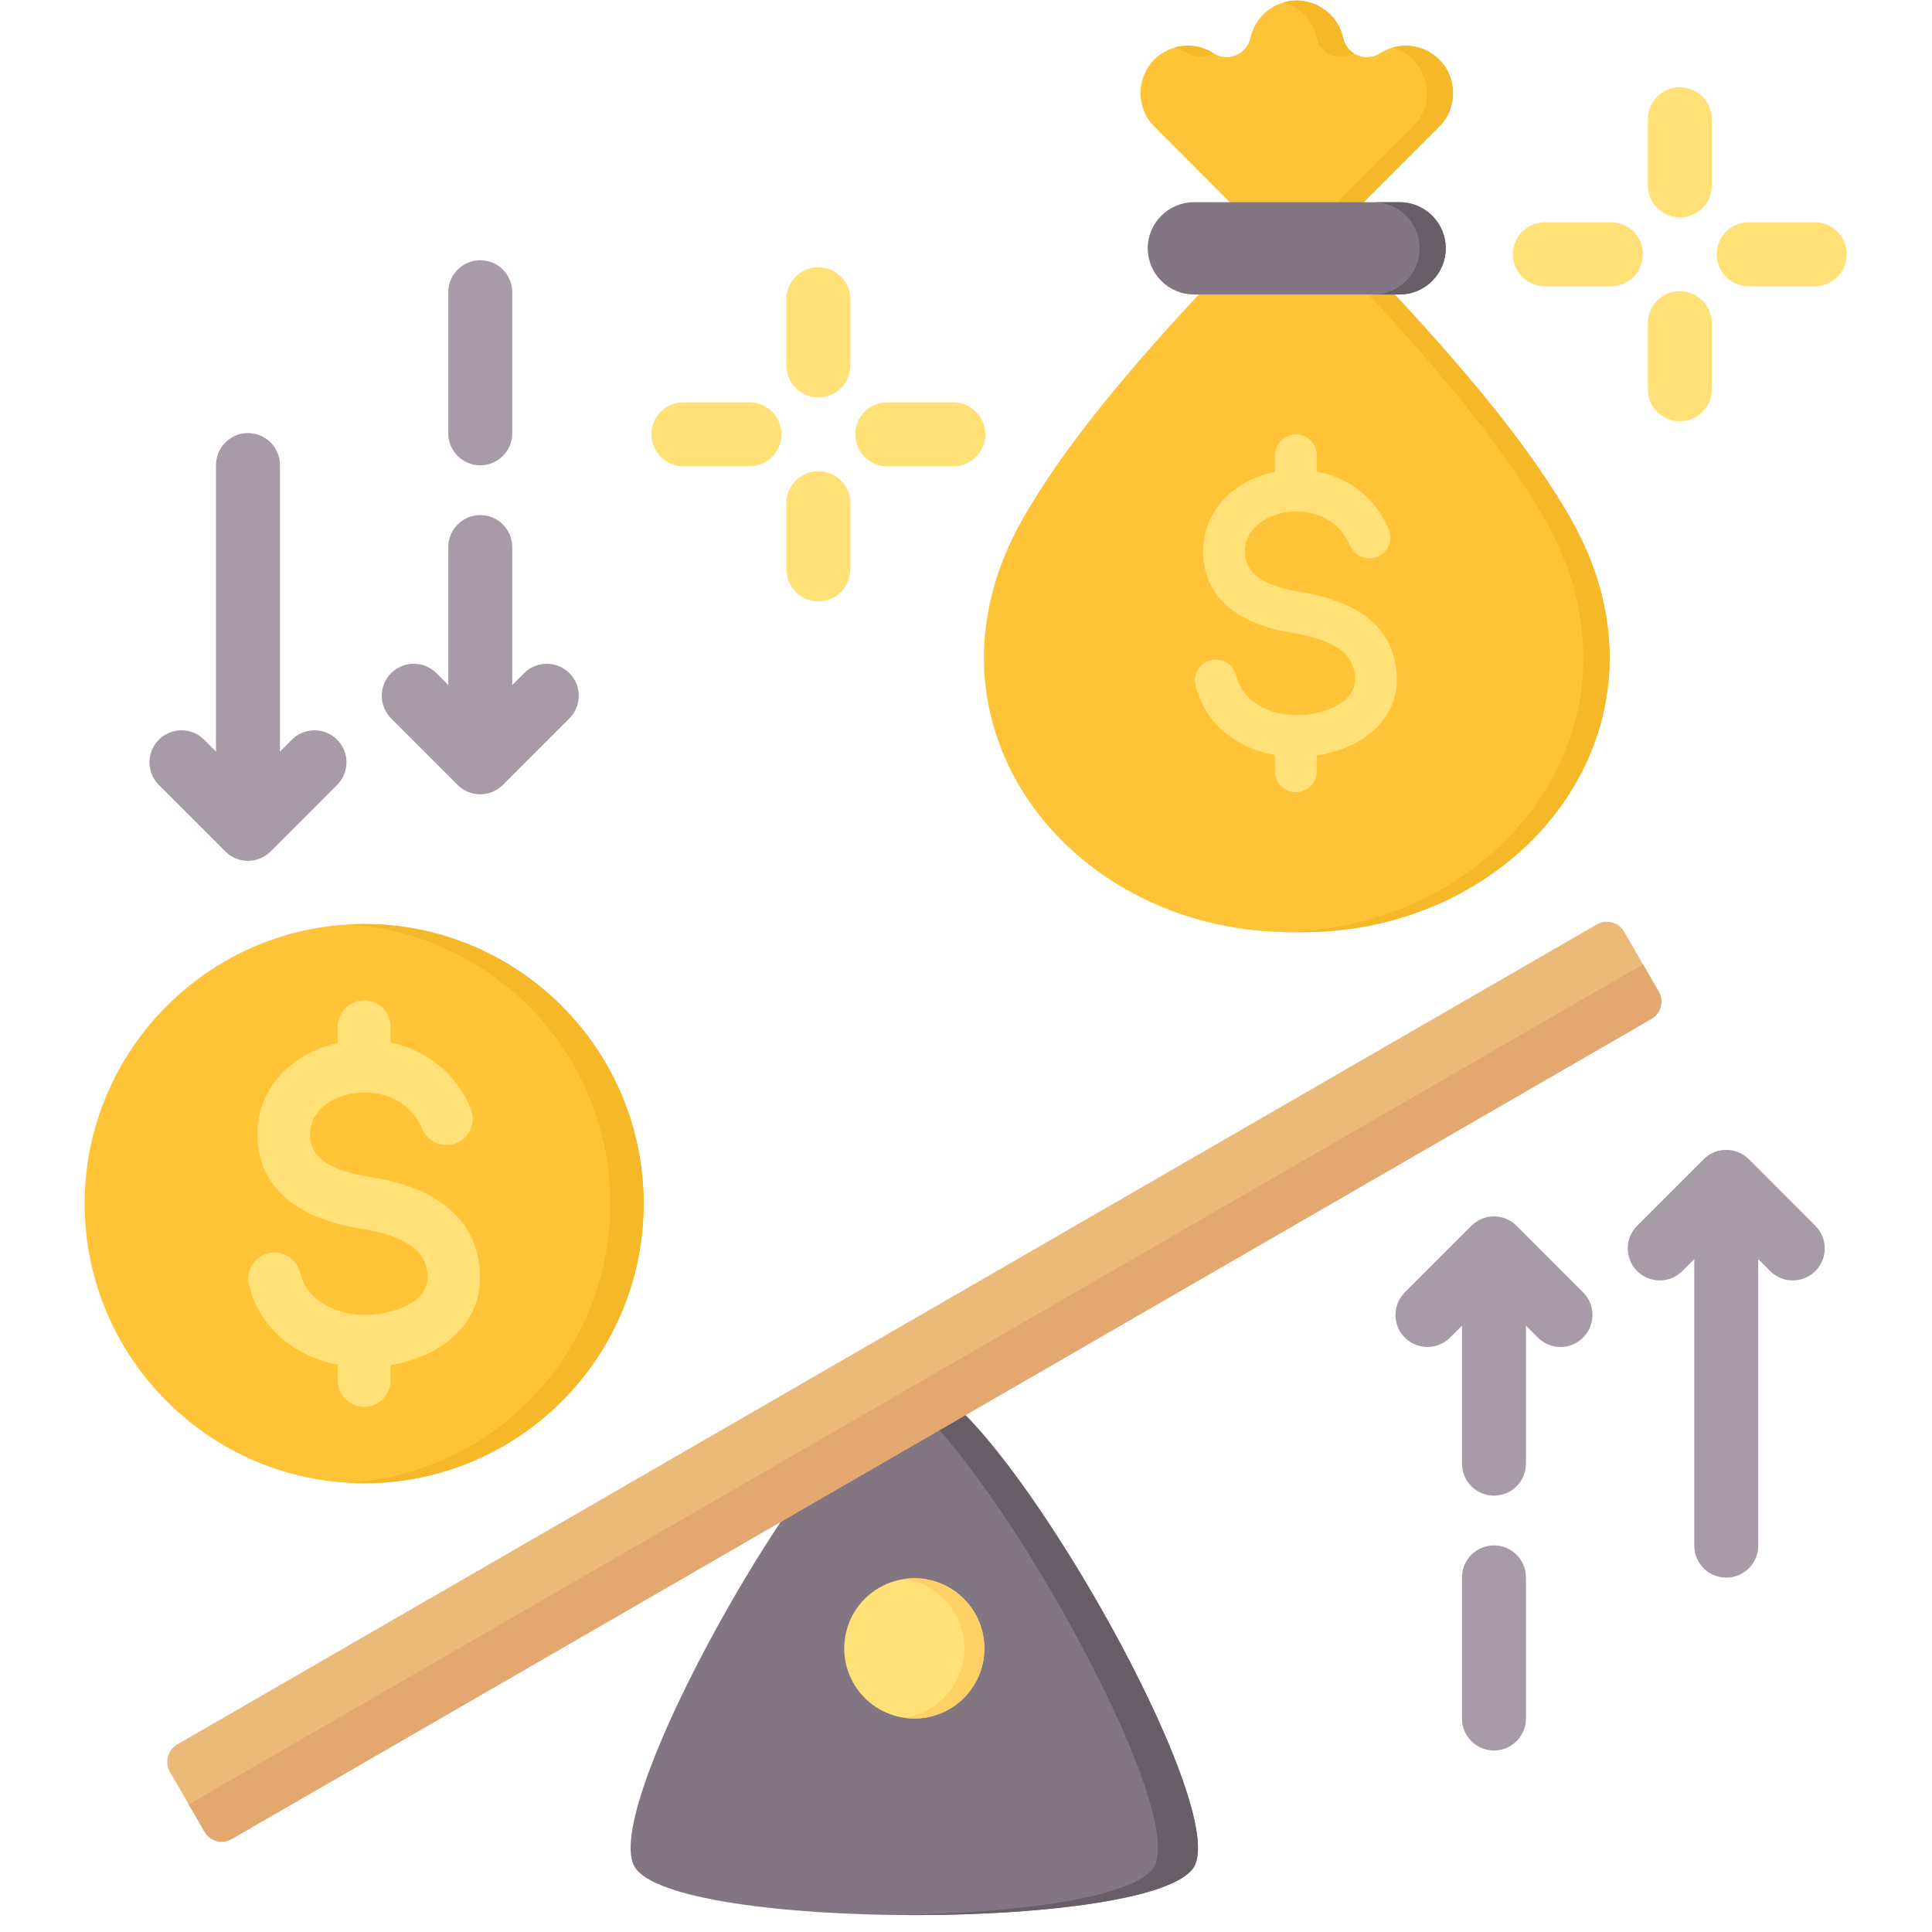 <svg xmlns="http://www.w3.org/2000/svg" xmlns:xlink="http://www.w3.org/1999/xlink" width="500" zoomAndPan="magnify" viewBox="0 0 375 375" height="500" preserveAspectRatio="xMidYMid meet" version="1.0"><defs><clipPath id="07e46999f4"><path d="M 293 16 L 358.406 16 L 358.406 82 L 293 82 Z M 293 16 " clip-rule="nonzero"/></clipPath><clipPath id="e87e1101ca"><path d="M 16.406 179 L 125 179 L 125 288 L 16.406 288 Z M 16.406 179 " clip-rule="nonzero"/></clipPath></defs><path fill="#837683" d="M 177.465 268.184 C 191.945 268.184 239.016 349.758 231.777 362.309 C 224.535 374.859 130.395 374.859 123.152 362.309 C 115.91 349.758 162.98 268.184 177.465 268.184 Z M 177.465 268.184 " fill-opacity="1" fill-rule="evenodd"/><path fill="#685e68" d="M 173.582 269.562 C 175.043 268.668 176.348 268.184 177.465 268.184 C 191.945 268.184 239.016 349.758 231.777 362.309 C 227.969 368.902 200.164 372.031 173.582 371.695 C 197.582 371.391 220.578 368.262 224.016 362.309 C 230.699 350.723 191.105 280.324 173.582 269.562 Z M 173.582 269.562 " fill-opacity="1" fill-rule="evenodd"/><path fill="#ffe177" d="M 191.066 319.953 C 191.066 320.848 190.977 321.73 190.805 322.605 C 190.629 323.484 190.371 324.336 190.031 325.16 C 189.688 325.984 189.27 326.77 188.773 327.512 C 188.277 328.258 187.715 328.945 187.082 329.574 C 186.449 330.207 185.762 330.77 185.02 331.27 C 184.277 331.766 183.492 332.184 182.668 332.523 C 181.844 332.867 180.992 333.125 180.117 333.301 C 179.242 333.473 178.355 333.562 177.465 333.562 C 176.57 333.562 175.688 333.473 174.809 333.301 C 173.934 333.125 173.082 332.867 172.258 332.523 C 171.434 332.184 170.648 331.766 169.906 331.27 C 169.164 330.77 168.477 330.207 167.848 329.574 C 167.215 328.945 166.652 328.258 166.152 327.512 C 165.656 326.77 165.238 325.984 164.898 325.16 C 164.555 324.336 164.297 323.484 164.125 322.605 C 163.949 321.73 163.863 320.848 163.863 319.953 C 163.863 319.059 163.949 318.172 164.125 317.297 C 164.297 316.422 164.555 315.57 164.898 314.746 C 165.238 313.918 165.656 313.133 166.152 312.391 C 166.652 311.648 167.215 310.961 167.848 310.328 C 168.477 309.699 169.164 309.133 169.906 308.637 C 170.648 308.141 171.434 307.723 172.258 307.379 C 173.082 307.035 173.934 306.777 174.809 306.605 C 175.688 306.43 176.57 306.344 177.465 306.344 C 178.355 306.344 179.242 306.43 180.117 306.605 C 180.992 306.777 181.844 307.035 182.668 307.379 C 183.492 307.723 184.277 308.141 185.02 308.637 C 185.762 309.133 186.449 309.699 187.082 310.328 C 187.715 310.961 188.277 311.648 188.773 312.391 C 189.27 313.133 189.688 313.918 190.031 314.746 C 190.371 315.57 190.629 316.422 190.805 317.297 C 190.977 318.172 191.066 319.059 191.066 319.953 Z M 191.066 319.953 " fill-opacity="1" fill-rule="nonzero"/><path fill="#ffd064" d="M 175.523 306.48 C 176.156 306.391 176.805 306.344 177.465 306.344 C 184.969 306.344 191.066 312.441 191.066 319.953 C 191.066 327.465 184.969 333.562 177.465 333.562 C 176.805 333.562 176.156 333.516 175.523 333.426 C 182.113 332.48 187.184 326.805 187.184 319.953 C 187.184 313.102 182.113 307.422 175.523 306.48 Z M 175.523 306.48 " fill-opacity="1" fill-rule="evenodd"/><path fill="#ecba78" d="M 320.531 197.77 C 321.422 197.254 322.07 196.406 322.34 195.414 C 322.605 194.418 322.465 193.359 321.949 192.469 C 320.043 189.164 317.152 184.148 315.242 180.844 C 314.73 179.953 313.883 179.305 312.887 179.035 C 311.895 178.77 310.836 178.91 309.945 179.426 C 280.312 196.539 64.027 321.48 34.395 338.598 C 33.504 339.113 32.855 339.961 32.59 340.957 C 32.32 341.949 32.461 343.012 32.977 343.902 C 34.883 347.207 37.777 352.219 39.684 355.523 C 40.195 356.414 41.043 357.066 42.039 357.332 C 43.031 357.598 44.09 357.461 44.984 356.945 C 74.613 339.828 290.898 214.887 320.531 197.77 Z M 320.531 197.77 " fill-opacity="1" fill-rule="evenodd"/><path fill="#e3a76f" d="M 36.633 350.238 L 318.902 187.18 L 321.949 192.469 C 322.465 193.359 322.605 194.418 322.34 195.414 C 322.07 196.406 321.422 197.254 320.531 197.77 L 44.984 356.945 C 44.09 357.461 43.031 357.598 42.039 357.332 C 41.043 357.066 40.195 356.414 39.684 355.523 Z M 36.633 350.238 " fill-opacity="1" fill-rule="evenodd"/><path fill="#a79ba7" d="M 54.344 145.883 L 56.656 143.57 C 59.078 141.148 63.012 141.148 65.434 143.57 C 67.855 145.996 67.855 149.93 65.434 152.355 L 52.523 165.273 C 50.098 167.699 46.168 167.699 43.742 165.273 L 30.832 152.355 C 28.41 149.93 28.41 145.996 30.832 143.57 C 33.254 141.148 37.191 141.148 39.613 143.57 L 41.926 145.883 L 41.926 90.273 C 41.926 86.848 44.707 84.062 48.133 84.062 C 51.559 84.062 54.344 86.848 54.344 90.273 Z M 99.43 132.965 L 101.742 130.652 C 104.164 128.23 108.098 128.23 110.52 130.652 C 112.945 133.078 112.945 137.012 110.52 139.438 L 97.609 152.355 C 95.184 154.781 91.254 154.781 88.828 152.355 L 75.918 139.438 C 73.496 137.012 73.496 133.078 75.918 130.652 C 78.344 128.23 82.277 128.23 84.699 130.652 L 87.012 132.965 L 87.012 106.195 C 87.012 102.766 89.793 99.98 93.219 99.98 C 96.645 99.98 99.43 102.766 99.43 106.195 Z M 87.012 56.723 C 87.012 53.293 89.793 50.512 93.219 50.512 C 96.645 50.512 99.43 53.293 99.43 56.723 L 99.43 84.113 C 99.43 87.539 96.645 90.324 93.219 90.324 C 89.793 90.324 87.012 87.539 87.012 84.113 Z M 87.012 56.723 " fill-opacity="1" fill-rule="evenodd"/><path fill="#a79ba7" d="M 328.855 244.398 L 326.543 246.711 C 324.121 249.137 320.188 249.137 317.762 246.711 C 315.34 244.289 315.34 240.352 317.762 237.926 L 330.676 225.012 C 333.098 222.582 337.031 222.582 339.453 225.012 L 352.363 237.926 C 354.789 240.352 354.789 244.289 352.363 246.711 C 349.941 249.137 346.008 249.137 343.586 246.711 L 341.273 244.398 L 341.273 300.008 C 341.273 303.438 338.492 306.219 335.066 306.219 C 331.637 306.219 328.855 303.438 328.855 300.008 Z M 283.77 257.316 L 281.457 259.629 C 279.035 262.055 275.102 262.055 272.676 259.629 C 270.254 257.207 270.254 253.27 272.676 250.844 L 285.59 237.926 C 288.012 235.5 291.941 235.5 294.367 237.926 L 307.277 250.844 C 309.703 253.27 309.703 257.207 307.277 259.629 C 304.855 262.055 300.922 262.055 298.5 259.629 L 296.188 257.316 L 296.188 284.09 C 296.188 287.52 293.406 290.301 289.977 290.301 C 286.551 290.301 283.77 287.52 283.77 284.09 Z M 296.188 333.562 C 296.188 336.988 293.406 339.773 289.977 339.773 C 286.551 339.773 283.77 336.988 283.77 333.562 L 283.77 306.172 C 283.77 302.742 286.551 299.961 289.977 299.961 C 293.406 299.961 296.188 302.742 296.188 306.172 Z M 296.188 333.562 " fill-opacity="1" fill-rule="evenodd"/><g clip-path="url(#07e46999f4)"><path fill="#ffe177" d="M 319.844 23.137 C 319.844 19.707 322.629 16.926 326.055 16.926 C 329.48 16.926 332.262 19.707 332.262 23.137 L 332.262 35.977 C 332.262 39.402 329.48 42.188 326.055 42.188 C 322.629 42.188 319.844 39.402 319.844 35.977 Z M 352.25 43.137 C 355.676 43.137 358.457 45.918 358.457 49.348 C 358.457 52.777 355.676 55.559 352.25 55.559 L 339.418 55.559 C 335.992 55.559 333.211 52.777 333.211 49.348 C 333.211 45.918 335.992 43.137 339.418 43.137 Z M 332.262 75.559 C 332.262 78.988 329.48 81.77 326.055 81.77 C 322.629 81.77 319.844 78.988 319.844 75.559 L 319.844 62.723 C 319.844 59.293 322.629 56.508 326.055 56.508 C 329.48 56.508 332.262 59.293 332.262 62.723 Z M 299.855 55.559 C 296.43 55.559 293.648 52.777 293.648 49.348 C 293.648 45.918 296.43 43.137 299.855 43.137 L 312.688 43.137 C 316.113 43.137 318.895 45.918 318.895 49.348 C 318.895 52.777 316.113 55.559 312.688 55.559 Z M 299.855 55.559 " fill-opacity="1" fill-rule="evenodd"/></g><path fill="#ffe177" d="M 152.637 58.086 C 152.637 54.656 155.418 51.875 158.848 51.875 C 162.273 51.875 165.055 54.656 165.055 58.086 L 165.055 70.922 C 165.055 74.352 162.273 77.137 158.848 77.137 C 155.418 77.137 152.637 74.352 152.637 70.922 Z M 185.043 78.086 C 188.469 78.086 191.25 80.867 191.25 84.297 C 191.25 87.727 188.469 90.508 185.043 90.508 L 172.211 90.508 C 168.785 90.508 166.004 87.727 166.004 84.297 C 166.004 80.867 168.785 78.086 172.211 78.086 Z M 165.055 110.508 C 165.055 113.938 162.273 116.719 158.848 116.719 C 155.418 116.719 152.637 113.938 152.637 110.508 L 152.637 97.668 C 152.637 94.242 155.418 91.457 158.848 91.457 C 162.273 91.457 165.055 94.242 165.055 97.668 Z M 132.648 90.508 C 129.223 90.508 126.441 87.727 126.441 84.297 C 126.441 80.867 129.223 78.086 132.648 78.086 L 145.48 78.086 C 148.906 78.086 151.688 80.867 151.688 84.297 C 151.688 87.727 148.906 90.508 145.48 90.508 Z M 132.648 90.508 " fill-opacity="1" fill-rule="evenodd"/><path fill="#ffc338" d="M 264.707 39.227 L 270.719 57.156 C 286.352 73.941 297.754 88.156 304.902 100.727 C 327.754 140.879 295.242 181.66 251.695 180.926 C 208.16 181.66 175.641 140.879 198.504 100.727 C 205.652 88.156 217.043 73.941 232.688 57.156 L 238.707 39.246 L 224.055 24.574 C 220.48 20.996 220.48 15.145 224.055 11.555 C 227.098 8.512 231.91 8 235.539 10.328 C 236.883 11.191 238.418 11.332 239.902 10.711 C 241.375 10.102 242.367 8.918 242.711 7.348 C 243.605 3.227 247.312 0.098 251.695 0.098 C 256.008 0.098 259.766 3.141 260.695 7.348 C 261.035 8.918 262.027 10.102 263.504 10.711 C 264.977 11.332 266.523 11.191 267.867 10.328 C 271.422 8.043 276.246 8.457 279.352 11.555 C 282.926 15.145 282.926 20.996 279.352 24.574 Z M 264.707 39.227 " fill-opacity="1" fill-rule="evenodd"/><path fill="#f5b829" d="M 264.707 39.227 L 270.719 57.156 C 286.352 73.941 297.754 88.156 304.902 100.727 C 327.754 140.879 295.242 181.66 251.695 180.926 C 250.844 180.938 250 180.926 249.156 180.914 C 291.414 180.059 322.227 140.09 299.812 100.727 C 292.66 88.156 281.273 73.941 265.625 57.156 L 259.629 39.227 L 274.262 24.574 C 277.836 20.996 277.836 15.145 274.262 11.555 C 273.117 10.422 271.754 9.645 270.301 9.227 C 273.406 8.34 276.906 9.121 279.352 11.555 C 282.926 15.145 282.926 20.996 279.352 24.574 Z M 228.023 9.227 C 230.512 8.523 233.254 8.863 235.539 10.328 L 235.547 10.34 C 235.324 10.477 235.078 10.605 234.812 10.711 C 233.34 11.332 231.793 11.191 230.445 10.328 C 229.68 9.836 228.867 9.473 228.023 9.227 Z M 249.156 0.461 C 249.969 0.227 250.824 0.098 251.695 0.098 C 256.008 0.098 259.766 3.141 260.695 7.348 C 260.973 8.641 261.699 9.676 262.766 10.34 C 261.422 11.191 259.883 11.332 258.41 10.711 C 256.938 10.102 255.945 8.918 255.605 7.348 C 254.867 3.996 252.34 1.387 249.156 0.461 Z M 249.156 0.461 " fill-opacity="1" fill-rule="evenodd"/><path fill="#ffe177" d="M 251.238 138.797 C 251.336 138.797 251.43 138.785 251.527 138.785 C 251.645 138.785 251.762 138.797 251.879 138.809 L 252.07 138.797 C 252.574 138.785 253.172 138.742 253.855 138.656 C 256.371 138.359 258.891 137.547 260.672 136.191 C 262.105 135.102 263.066 133.586 263.012 131.598 C 263.012 131.438 262.988 131.203 262.949 130.863 C 262.648 128.363 261.219 126.688 259.328 125.543 C 256.961 124.113 253.844 123.355 250.918 122.875 C 247.289 122.277 243.352 121.195 240.137 119.094 C 236.457 116.691 233.809 113.137 233.551 107.84 C 233.297 102.551 235.57 98.324 239.156 95.406 C 241.484 93.508 244.375 92.215 247.461 91.586 L 247.461 88.371 C 247.461 86.129 249.285 84.301 251.527 84.301 C 253.777 84.301 255.594 86.129 255.594 88.371 L 255.594 91.531 C 256 91.605 256.395 91.691 256.777 91.785 C 262.125 93.145 266.992 96.656 269.543 102.742 C 270.406 104.816 269.438 107.199 267.367 108.074 C 265.293 108.938 262.906 107.965 262.039 105.895 C 260.59 102.434 257.836 100.449 254.812 99.68 C 253.832 99.422 252.816 99.293 251.824 99.285 C 251.73 99.293 251.621 99.293 251.527 99.293 C 251.453 99.293 251.367 99.293 251.293 99.285 C 250.535 99.305 249.789 99.391 249.051 99.539 C 247.246 99.902 245.582 100.641 244.27 101.707 C 242.602 103.062 241.535 105.02 241.652 107.453 C 241.773 109.695 242.934 111.234 244.559 112.289 C 246.648 113.656 249.508 114.418 252.219 114.863 C 255.988 115.484 260.098 116.508 263.523 118.582 C 267.418 120.93 270.363 124.477 271.016 129.91 C 271.07 130.34 271.102 130.84 271.121 131.406 C 271.238 136.371 268.977 140.066 265.574 142.652 C 262.742 144.797 259.137 146.09 255.594 146.625 L 255.594 149.711 C 255.594 151.965 253.777 153.777 251.527 153.777 C 249.285 153.777 247.461 151.965 247.461 149.711 L 247.461 146.551 C 244.547 146.035 241.773 144.98 239.371 143.387 C 235.867 141.051 233.18 137.609 232.047 133.051 C 231.516 130.871 232.848 128.672 235.027 128.137 C 237.191 127.605 239.391 128.93 239.934 131.109 C 240.531 133.52 241.973 135.355 243.852 136.617 C 245.934 138.008 248.547 138.734 251.238 138.797 Z M 251.238 138.797 " fill-opacity="1" fill-rule="nonzero"/><path fill="#837683" d="M 231.727 57.156 L 271.668 57.156 C 276.598 57.156 280.621 53.129 280.621 48.195 C 280.621 43.273 276.598 39.246 271.668 39.246 L 231.727 39.246 C 226.809 39.246 222.773 43.273 222.773 48.195 C 222.773 53.129 226.809 57.156 231.727 57.156 Z M 231.727 57.156 " fill-opacity="1" fill-rule="evenodd"/><path fill="#685e68" d="M 266.586 57.156 L 271.668 57.156 C 276.598 57.156 280.621 53.129 280.621 48.195 C 280.621 43.273 276.598 39.246 271.668 39.246 L 266.586 39.246 C 271.508 39.246 275.543 43.273 275.543 48.195 C 275.543 53.129 271.508 57.156 266.586 57.156 Z M 266.586 57.156 " fill-opacity="1" fill-rule="evenodd"/><g clip-path="url(#e87e1101ca)"><path fill="#ffc338" d="M 70.676 287.895 C 40.797 287.895 16.43 263.516 16.43 233.621 C 16.43 203.727 40.797 179.348 70.676 179.348 C 100.555 179.348 124.93 203.727 124.93 233.621 C 124.93 263.516 100.555 287.895 70.676 287.895 Z M 70.676 287.895 " fill-opacity="1" fill-rule="evenodd"/></g><path fill="#f5b829" d="M 118.453 233.621 C 118.453 204.734 95.898 181.117 67.445 179.438 C 68.512 179.379 69.594 179.348 70.676 179.348 C 100.641 179.348 124.93 203.641 124.93 233.621 C 124.93 263.602 100.641 287.895 70.676 287.895 C 69.594 287.895 68.512 287.863 67.445 287.805 C 95.898 286.125 118.453 262.508 118.453 233.621 Z M 118.453 233.621 " fill-opacity="1" fill-rule="evenodd"/><path fill="#ffe177" d="M 91.367 215.152 C 92.457 217.762 91.234 220.762 88.633 221.852 C 86.031 222.941 83.035 221.719 81.938 219.113 C 80.395 215.422 77.449 213.289 74.227 212.473 C 72.172 211.953 70.023 211.918 68.016 212.324 C 66.078 212.719 64.301 213.508 62.898 214.641 C 61.16 216.051 60.062 218.09 60.18 220.617 C 60.289 222.918 61.496 224.504 63.176 225.594 C 65.441 227.082 68.57 227.902 71.551 228.391 C 75.828 229.098 80.492 230.262 84.395 232.621 C 88.902 235.344 92.301 239.438 93.062 245.727 C 93.121 246.215 93.156 246.793 93.172 247.457 C 93.312 253.215 90.688 257.508 86.742 260.504 C 83.621 262.871 79.688 264.332 75.793 264.984 L 75.793 267.965 C 75.793 270.797 73.504 273.078 70.684 273.078 C 67.855 273.078 65.566 270.797 65.566 267.965 L 65.566 264.895 C 62.402 264.273 59.383 263.098 56.766 261.352 C 52.73 258.656 49.633 254.695 48.324 249.438 C 47.652 246.699 49.324 243.938 52.059 243.266 C 54.793 242.594 57.562 244.266 58.234 247.004 C 58.871 249.555 60.398 251.504 62.395 252.836 C 64.871 254.484 68.051 255.273 71.273 255.195 C 71.809 255.18 72.465 255.129 73.219 255.039 C 75.953 254.711 78.672 253.844 80.594 252.383 C 82.062 251.277 83.035 249.723 82.984 247.691 C 82.984 247.547 82.961 247.297 82.918 246.926 C 82.598 244.324 81.113 242.578 79.125 241.379 C 76.551 239.816 73.125 238.984 69.914 238.465 C 65.777 237.785 61.297 236.543 57.621 234.148 C 53.359 231.363 50.297 227.242 49.992 221.098 C 49.699 214.992 52.324 210.098 56.473 206.723 C 59.039 204.633 62.203 203.172 65.566 202.426 L 65.566 199.277 C 65.566 196.445 67.855 194.164 70.684 194.164 C 73.504 194.164 75.793 196.445 75.793 199.277 L 75.793 202.348 C 76.098 202.418 76.398 202.484 76.699 202.559 C 82.844 204.121 88.43 208.16 91.367 215.152 Z M 91.367 215.152 " fill-opacity="1" fill-rule="nonzero"/></svg>
